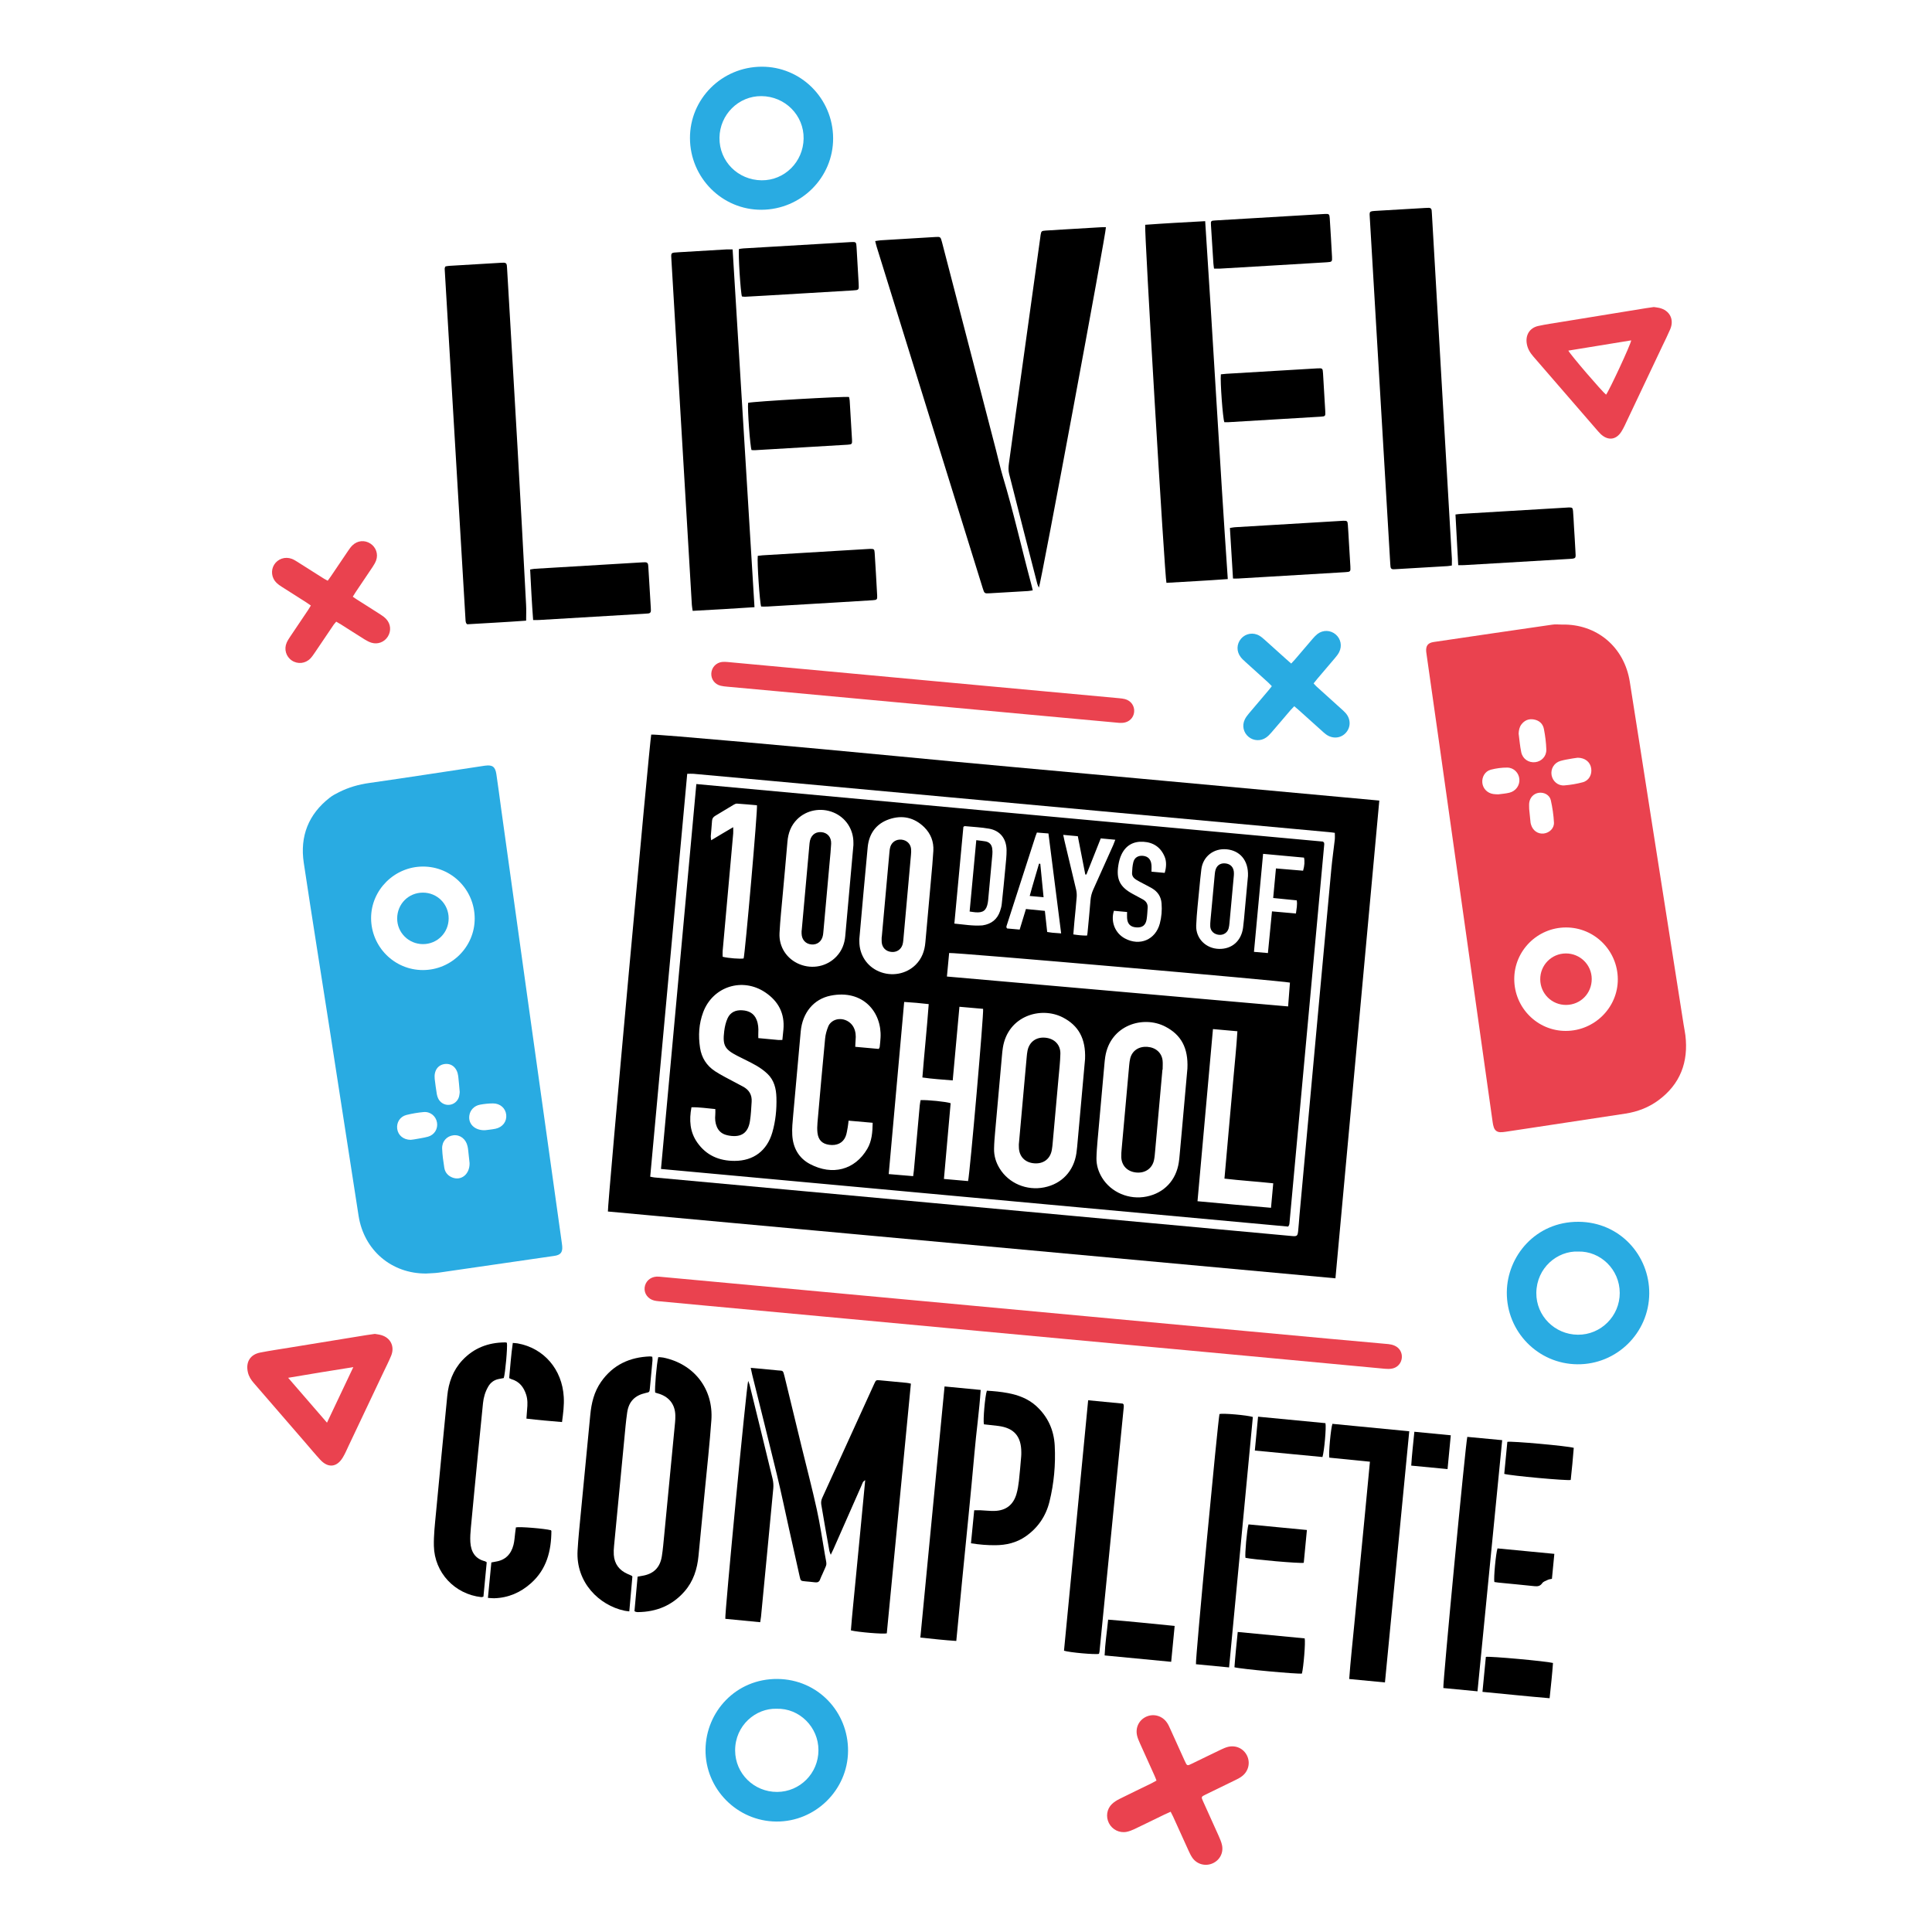 <?xml version="1.0" encoding="utf-8"?>
<!-- Generator: Adobe Illustrator 24.1.0, SVG Export Plug-In . SVG Version: 6.00 Build 0)  -->
<svg version="1.1" id="Layer_1" xmlns="http://www.w3.org/2000/svg" xmlns:xlink="http://www.w3.org/1999/xlink" x="0px" y="0px"
	 viewBox="0 0 4000 4000" style="enable-background:new 0 0 4000 4000;" xml:space="preserve">
<style type="text/css">
	.st0{fill:#EA424F;}
	.st1{fill:#29ABE2;}
</style>
<g>
	<g>
		<path d="M1516.8,516.4c15.1,247,30.2,493.2,45.3,740.7c-42.9,2.9-84.9,5.3-128,7.6c-0.7-4.9-1.5-8.7-1.7-12.5
			c-7.4-123.7-14.7-247.4-22-371.2c-6.7-113.7-13.5-227.5-20.2-341.2c-1-17.5-2.5-16.5,15.9-17.6c32.6-1.9,65.2-3.9,97.8-5.8
			C1507.7,516.2,1511.7,516.4,1516.8,516.4z"/>
		<path d="M3005.9,1170.8c-3.5,0.5-6.3,1.2-9.2,1.3c-35.6,2.2-71.2,4.2-106.8,6.3c-1.7,0.1-3.3,0.1-5,0.2c-3.6,0.1-5.6-1.6-6-5.2
			c-0.2-2-0.4-4-0.5-6c-8-135.7-16.1-271.5-24.1-407.2c-6.1-102.1-12.1-204.3-18.1-306.4c-1-17-2.6-16.3,15.2-17.4
			c32.9-2,65.9-3.9,98.8-5.8c2.7-0.2,5.3-0.3,8-0.3c3.6,0,5.6,1.8,5.9,5.4c0.2,2.3,0.4,4.7,0.5,7c10.6,183.7,21.3,367.3,31.9,551
			c3.2,54.6,6.4,109.1,9.5,163.7C3006.1,1161.6,3005.9,1165.9,3005.9,1170.8z"/>
		<path d="M1089.3,1285c-40.9,3-82,5.1-122,7.5c-1.3-1.4-1.5-1.6-1.8-1.9c-0.2-0.2-0.5-0.5-0.6-0.8c-0.4-1.6-0.9-3.2-1-4.9
			c-14.4-242.5-28.8-485.1-43.2-727.6c-0.1-1,0.1-2,0.3-3c0.1-0.6,0.6-1.2,1.3-2.7c2.3-0.4,5.2-1.1,8.1-1.2
			c35.9-2.2,71.9-4.3,107.8-6.4c1.7-0.1,3.3-0.1,5-0.1c3.5,0,5.7,1.6,6.1,5.2c0.2,2,0.4,4,0.5,6c7.3,125.1,14.8,250.2,21.9,375.3
			c6.1,107.1,11.8,214.3,17.5,321.5C1089.8,1262.4,1089.3,1273,1089.3,1285z"/>
		<path d="M2542,1198.9c-43.4,3.2-85.4,5.3-127,7.8c-3.4-9.5-46.2-731.3-44-741.3c40.6-3,81.7-5.2,124.2-7.5
			C2511.6,705.2,2525,951.5,2542,1198.9z"/>
		<path d="M2138.2,1222.3c-4.4,0.6-7.2,1.2-10.1,1.4c-26.3,1.6-52.5,3.2-78.8,4.6c-11.1,0.6-11.2,0.5-14.6-10.3
			c-35.4-113.9-70.8-227.8-106.2-341.7c-37.7-121.5-75.5-243.1-113.2-364.6c-1.2-3.7-2-7.5-3.3-12.6c4.5-0.6,8-1.4,11.5-1.6
			c37.6-2.3,75.2-4.5,112.7-6.8c11-0.7,11.1-0.5,14.1,10.7c16.2,62.2,32.3,124.5,48.5,186.7c21.1,81.3,42.2,162.5,63.3,243.8
			c4.7,18.1,8.7,36.3,14,54.2c22.3,73.7,38.9,148.8,58.9,223.1C2136.1,1213,2136.9,1216.8,2138.2,1222.3z"/>
		<path d="M2289.7,470.4c0.9,9.5-134.4,736.9-138.8,746.3c-1.3-3-2.6-5.2-3.2-7.5c-19.6-76.1-39.3-152.3-58.5-228.5
			c-1.7-6.5-1.3-13.9-0.4-20.7c9.3-68.7,18.9-137.3,28.5-205.9c12.2-87.8,24.4-175.6,36.6-263.3c0.2-1.3,0.3-2.6,0.5-4
			c1.4-8.2,1.9-8.8,10.1-9.4c13-0.9,25.9-1.6,38.9-2.4c25.3-1.5,50.6-3,75.8-4.5C2282.7,470.2,2286.3,470.4,2289.7,470.4z"/>
		<path d="M1103.8,1283.7c-2.7-35.1-4.4-69.5-6.2-104.6c4-0.6,6.9-1.3,9.7-1.5c74.2-4.5,148.3-8.9,222.5-13.3c2-0.1,4-0.2,6-0.2
			c3.5,0,5.7,1.7,6.1,5.3c0.2,2,0.4,4,0.5,6c1.7,27.6,3.3,55.2,5,82.8c0.1,2,0.2,4,0.2,6c0,3.6-1.8,5.6-5.4,5.9
			c-2.7,0.3-5.3,0.4-8,0.6c-72.5,4.3-145,8.7-217.5,12.9C1112.8,1283.9,1108.9,1283.7,1103.8,1283.7z"/>
		<path d="M2552.8,1197.8c-2.2-35.3-4.3-69.6-6.4-104.7c4.2-0.6,7-1.3,9.9-1.5c73.8-4.4,147.6-8.8,221.4-13.2c1-0.1,2-0.1,3-0.2
			c8.4-0.2,9.3,0.4,9.9,8.6c0.9,12,1.5,23.9,2.2,35.9c1,16.6,2.1,33.2,3,49.9c0.6,10.9,0.3,11.3-10.6,12
			c-51.5,3.1-103.1,6.2-154.6,9.2c-21.9,1.3-43.9,2.6-65.8,3.9C2561.3,1198,2557.7,1197.8,2552.8,1197.8z"/>
		<path d="M3019.1,1170.1c-1.9-35.2-3.8-69.6-5.7-104.9c4.8-0.6,8.3-1.1,11.9-1.3c72.8-4.4,145.7-8.7,218.5-13
			c1.7-0.1,3.3-0.3,5-0.3c6.4,0.1,7.4,0.8,8,7.5c0.9,11,1.4,21.9,2,32.9c1,16.3,2.1,32.6,2.9,48.9c0.9,17.2,2.6,16.4-16.1,17.5
			c-32.6,1.9-65.2,3.9-97.8,5.8c-38.6,2.3-77.2,4.6-115.7,6.8C3028.1,1170.3,3024.2,1170.1,3019.1,1170.1z"/>
		<path d="M1568.9,1150.8c3.7-0.4,6.9-0.9,10.1-1.1c72.8-4.4,145.7-8.7,218.5-13.1c1.3-0.1,2.7-0.2,4-0.2c7.9-0.1,8.9,0.5,9.4,8.1
			c1.9,29.6,3.6,59.2,5.2,88.8c0.4,7.9-0.5,8.8-9.1,9.4c-25.6,1.7-51.2,3.2-76.8,4.7c-47.2,2.8-94.4,5.6-141.7,8.4
			c-4.3,0.2-8.5,0-12.6,0C1573,1248.4,1567.2,1163.4,1568.9,1150.8z"/>
		<path d="M2513.5,556.1c-0.5-4.2-1.1-7.4-1.3-10.7c-1.7-26.3-3.4-52.5-5-78.8c-0.6-9.2-0.3-9.7,8.9-10.2c75.5-4.5,151-9,226.5-13.4
			c9-0.5,9.9,0.2,10.5,9c1.7,26.6,3.3,53.2,4.7,79.8c0.5,9.9,0,10.5-10.5,11.2c-36.3,2.2-72.5,4.4-108.8,6.5
			c-37.3,2.2-74.5,4.4-111.8,6.6C2522.9,556.3,2518.9,556.1,2513.5,556.1z"/>
		<path d="M1536.1,613.8c-2.9-8.4-8-88.8-6.1-98.3c2.9-0.4,6.1-1,9.3-1.2c74.1-4.4,148.2-8.8,222.3-13.1
			c10.7-0.6,11.2-0.2,11.8,10.6c1.5,25.3,3,50.5,4.4,75.8c0.7,12.8,0.6,12.9-12,13.7c-60.1,3.6-120.3,7.1-180.4,10.7
			c-14.3,0.8-28.6,1.7-42.9,2.4C1540.4,614.5,1538.1,614,1536.1,613.8z"/>
		<path d="M2527.7,775c4-0.4,7.5-0.9,11.1-1.1c62.2-3.7,124.3-7.4,186.5-11.1c0.7,0,1.3-0.1,2-0.1c10.9-0.6,11.2-0.4,11.9,10.6
			c1.6,25.9,3.1,51.9,4.6,77.8c0.6,10.5,0.3,11-9.8,11.6c-63.5,3.8-127,7.6-190.5,11.4c-2.9,0.2-5.9,0-8.6,0
			C2531.7,866.9,2526,789.6,2527.7,775z"/>
		<path d="M1548.9,834c10.6-2.9,200.8-13.8,209-12c0.4,2.3,1.1,4.8,1.3,7.4c1.7,26.9,3.3,53.8,4.8,80.8c0.5,9.1-0.1,9.9-8.9,10.5
			c-64.1,3.9-128.3,7.7-192.4,11.4c-2.3,0.1-4.6-0.2-6.7-0.3C1553,924.7,1547.4,847,1548.9,834z"/>
	</g>
	<g>
		<path d="M1885.9,2864.7c-16.7,173.2-33.3,345.2-49.9,517c-7.7,1.9-60.8-2.6-74.3-6.2c2.6-34.1,6.4-68.4,9.6-102.7
			c3.3-34.5,6.7-69,10-103.5c3.3-34.4,6.6-68.9,10-104.7c-5.3,2.7-5.8,6.9-7.3,10.2c-19.6,44.2-39,88.4-58.5,132.6
			c-1.4,3.3-3.1,6.5-5.5,11.6c-1.4-3.9-2.4-5.8-2.8-7.8c-5.8-32.1-11.6-64.3-16.9-96.5c-0.7-4.3,0.1-9.4,2-13.4
			c35.8-78.9,71.8-157.7,107.8-236.5c3.5-7.6,3.6-7.8,12.1-7c18.3,1.6,36.5,3.4,54.7,5.2C1879.5,2863.1,1882.1,2863.9,1885.9,2864.7
			z"/>
		<path d="M2867.4,3483.3c-25.2-2.4-48.9-4.7-74-7.1c2.7-38.3,7-75.6,10.5-112.9c3.5-37.5,7.1-74.9,10.8-112.4
			c3.6-37.1,7.2-74.3,10.8-111.4c3.6-37.3,7.1-74.7,10.8-113.2c-29-2.9-56.7-5.6-84.1-8.4c-1.7-8.6,3-59.9,6.4-70
			c52.6,5.1,105.4,10.2,159.1,15.4C2900.9,3137,2884.2,3309.3,2867.4,3483.3z"/>
		<path d="M1313.6,3335.7c2.1-23.3,4.3-47.3,6.5-71.4c3.6-0.7,6.2-1.2,8.8-1.6c23.9-3.7,37.6-16.7,41.4-40.8
			c2.3-14.4,3.4-29.1,4.9-43.7c7.5-77.6,15-155.1,22.4-232.7c0.5-5,0.7-10,0.6-15c-0.4-21.7-11.8-37.3-32.3-44.4
			c-3.1-1.1-6.3-2-9.4-2.9c-1.5-7.3,3-60.5,6.4-73.4c3.3,0.3,6.8,0.2,10.2,0.9c63.8,12.9,104.4,65.1,99.7,129.9
			c-3.5,48.5-8.8,96.8-13.5,145.2c-4.3,45.1-8.8,90.2-13.1,135.2c-2.6,27.5-10.6,52.9-29.1,74c-25.5,29.1-58.2,42.3-96.5,42.7
			c-1.3,0-2.7-0.2-3.9-0.5C1316.1,3337.3,1315.6,3336.8,1313.6,3335.7z"/>
		<path d="M1049.5,2780.1c1.5,8.8-3.3,62.9-6.5,73c-3.3,0.6-6.9,1.3-10.4,2c-9.8,1.9-17,7.3-21.9,15.9c-6.1,10.6-9.5,22.1-10.7,34.1
			c-3.4,33.1-6.7,66.3-9.9,99.5c-5.1,52.7-10.3,105.4-15.2,158.2c-0.9,9.9-1.7,20-1.1,29.9c1.2,19.6,9.5,34.5,30.2,39.7
			c0.9,0.2,1.7,0.9,3.7,2.1c-2.3,23.6-4.5,47.5-6.8,71.2c-2.4,0.6-3.3,1.1-4.2,1c-55.1-6-97.2-50.5-98.4-106
			c-0.5-22.2,2.1-44.5,4.2-66.7c7.6-81.3,15.6-162.5,23.5-243.7c2.7-28,11.9-53.3,31.3-74.1c23.7-25.3,53.4-36.6,87.7-36.9
			C1046.5,2779,1048.1,2779.7,1049.5,2780.1z"/>
		<path d="M1309.3,3264c-2.1,23.2-4.2,47.2-6.4,72.2c-4.3-0.6-7.2-0.8-10-1.4c-52.3-11.1-100.9-58.5-97.1-124.5
			c1.5-26.6,4.4-53.1,6.9-79.7c6.4-67,13-134,19.4-201c2.3-24.6,7.9-48,22.3-68.6c24.6-35.3,59.3-51.2,101.4-52.7
			c1.3,0,2.6,0.4,4.7,0.7c0.2,2.6,0.6,5.2,0.4,7.7c-1.7,19.3-3.5,38.5-5.4,57.7c-0.8,7.9-0.9,7.9-8.7,9.6c-22.4,5-35,17.6-38.3,40.5
			c-2.7,18.4-4.2,37.1-6,55.6c-7.1,73.6-14.2,147.3-21.2,220.9c-0.6,6-0.9,12-0.5,18c1.3,19.2,11.4,32.2,28.8,39.8
			c2.7,1.2,5.5,2.4,8.2,3.6C1308.1,3262.5,1308.2,3262.8,1309.3,3264z"/>
		<path d="M1955.6,2870.5c25.2,2.4,49.3,4.7,74.8,7.2c-2.9,43.9-9.1,86.7-12.8,129.6c-3.8,43.5-8.1,86.9-12.3,130.4
			c-4.2,43.1-8.6,86.2-12.8,129.3c-4.2,43-8.3,86.1-12.6,130.4c-25.1-1.6-49-4.3-74.4-7C1922.1,3217,1938.8,3044.4,1955.6,2870.5z"
			/>
		<path d="M2202.9,3417.6c16.6-172.2,33.2-344.7,50-518.5c25.1,2.4,48.9,4.7,71.7,6.9c1,1.1,1.3,1.4,1.5,1.6
			c0.2,0.3,0.4,0.6,0.4,0.9c0.1,1.6,0.3,3.3,0.1,4.9c-16.7,168.7-33.4,337.4-50.2,506.1c-0.2,1.6-0.8,3.2-1.1,4.6
			C2267.9,3426.1,2214.2,3421.3,2202.9,3417.6z"/>
		<path d="M3037.9,2974.9c23.4,2.2,47.1,4.5,72.2,6.8c-17.1,173.6-34,346.1-51.1,520c-24.3-2.3-47.6-4.6-70.7-6.8
			C2986.8,3486.5,3034.4,2987.9,3037.9,2974.9z"/>
		<path d="M2544.7,3452.2c-24.1-2.3-46.5-4.5-68.6-6.6c-1.6-8.3,44.9-499.3,48.7-518c6.9-2,56.7,2.2,69.1,6.1
			C2577.6,3105.7,2561.2,3278.1,2544.7,3452.2z"/>
		<path d="M1573.9,3358.6c-25-2.4-48.8-4.7-72.2-7c-1.6-8.7,43.9-482.6,47.3-492.6c1.2,3.2,2.3,5.4,2.9,7.8c16,65,32,130,47.7,195.1
			c1.5,6.4,2,13.3,1.4,19.8c-8.3,88.5-16.9,177-25.4,265.5C1575.2,3350.5,1574.6,3353.7,1573.9,3358.6z"/>
		<path d="M2010.3,3195.2c2.2-23,4.4-45.4,6.7-68.4c4.7,0,8.5-0.1,12.3,0c10,0.4,20,1.7,29.9,1.4c23.5-0.7,38.7-12.5,45.3-35.1
			c2.6-8.9,4-18.2,5.1-27.4c1.9-16.5,3.1-33.1,4.6-49.7c0.3-3,0.3-6,0.3-9c0-33.4-15.1-50.7-48.1-54.8c-9.9-1.2-19.8-2.2-29.3-3.3
			c-2.1-8,2.3-58.9,6.1-69.6c14.5,0.8,29.3,2.2,44,5c21.2,4.1,41,11.4,57.5,26.1c24.6,22.1,37.3,50,39,82.7
			c2,39.1-1.5,77.9-10.9,116c-7.4,29.8-23.8,54-49.1,71.7c-19,13.3-40.5,18.3-63.3,18.4C2044,3199.3,2027.8,3198,2010.3,3195.2z"/>
		<path d="M1554.3,2832c6.3,0.5,10.5,0.9,14.7,1.3c13.9,1.3,27.9,2.6,41.8,4c10,1,10.2-1.1,13.4,12c11.8,48.9,23.7,97.8,35.6,146.7
			c10.5,43.1,21.8,85.9,31.3,129.2c6.8,30.9,11.4,62.3,16.8,93.5c4.3,25.4,5.2,15.8-5.1,40.1c-1.6,3.7-3.5,7.2-4.8,11
			c-1.8,5.5-5.4,6.9-10.8,6.2c-6.6-0.9-13.3-1.3-19.9-2c-9.5-0.9-9.6-0.9-11.7-10.2c-7.3-32.5-14.6-65-21.8-97.6
			c-8.3-37.4-16.1-74.9-25.1-112.2c-16.7-69.3-34.2-138.4-51.3-207.7C1556.6,2842.2,1555.7,2838.1,1554.3,2832z"/>
		<path d="M1089.9,2937.1c0.5-7,0.9-12.9,1.4-18.8c1-10.3,1.3-20.6-1.9-30.7c-5-15.4-13.8-27.2-30.1-32c-1.5-0.5-3-1.4-5.1-2.4
			c2.3-24,3.9-48.1,7.5-72.8c4,0.4,6.9,0.4,9.8,0.9c54.5,9.7,92.5,53.8,95.7,111.1c1,17-1.2,33.7-3.6,51.8
			C1138.7,2942.1,1114.7,2940.1,1089.9,2937.1z"/>
		<path d="M1010.2,3308.2c2.4-25.1,4.8-49.2,7.1-73.3c3.7-0.7,6.3-1.3,8.9-1.7c20.2-3.1,32-15.5,36.9-34.6
			c2.1-8.3,2.5-17.1,3.6-25.7c0.5-3.6,0.9-7.2,1.4-10.6c7.4-1.9,60.3,2.5,72.5,5.9c0.4,0.5,1,1.1,1,1.6
			c-0.3,41.4-9.8,79.3-42.4,108.2c-21.7,19.3-46.9,30.2-76.1,31C1019.2,3309.1,1015.4,3308.6,1010.2,3308.2z"/>
		<path d="M2562.6,3378.8c47.1,4.5,93,8.9,138.6,13.3c1.9,7.9-2.3,59.3-5.7,72.8c-7.2,1.6-127.4-9.4-139.7-13
			C2557.5,3428.1,2560,3404.2,2562.6,3378.8z"/>
		<path d="M3069.3,3502.8c2.5-25.4,4.7-49.1,7-72.4c8.2-1.7,125,8.9,139,12.6c-1.7,23.8-4.3,47.7-7,73
			C3162,3512.1,3116.6,3507.3,3069.3,3502.8z"/>
		<path d="M2424.8,3440.6c-46.4-4.5-91.6-8.8-137.8-13.2c1-25,4.8-48.8,7.3-74.1c46.1,3.6,91.2,8.5,137.7,13
			C2429.5,3391.4,2427.2,3415.3,2424.8,3440.6z"/>
		<path d="M2598,3003.2c2.3-24,4.4-46.3,6.7-70.1c47.5,4.6,93.6,9,139.5,13.4c2,8.4-2.5,58.6-6.2,70.1
			C2692.1,3012.2,2645.9,3007.8,2598,3003.2z"/>
		<path d="M3114.4,3051.5c2.2-22.5,4.3-44.5,6.4-66.3c8.1-2,124.7,8.5,137.5,12.4c-1.6,22.1-4,44.4-6.3,66.5
			C3244.1,3066,3126.9,3055.3,3114.4,3051.5z"/>
		<path d="M2584.9,3156.1c39.7,3.8,79.6,7.7,120.9,11.6c-2.3,23.5-4.4,45.9-6.5,67.9c-7.6,1.8-105-6.8-120.7-10.3
			C2577.1,3218.3,2581.6,3166.9,2584.9,3156.1z"/>
		<path d="M3100.4,3205.8c38.6,3.7,77.5,7.5,117.7,11.3c-1.7,18-3.3,34.7-5,51.7c-3.3,0.7-6,0.9-8.3,2c-4.1,2-9.3,3.5-11.7,6.9
			c-4.4,6.3-9.4,7-16.2,6.3c-24.8-2.7-49.7-4.9-74.5-7.4c-2.9-0.3-5.8-0.8-8.5-1.2C3092.2,3267.4,3096.9,3216.6,3100.4,3205.8z"/>
		<path d="M2997,3041.6c-25.6-2.5-49.7-4.8-75.2-7.2c1.5-23.5,4.1-46.1,6.5-70.1c25.4,2.4,49.7,4.8,75.4,7.3
			C3001.5,2995.1,2999.3,3017.4,2997,3041.6z"/>
	</g>
	<g>
		<path class="st0" d="M1364.5,2643.2c34.9,3.2,70.1,6.5,105.2,9.7c89.9,8.3,179.8,16.7,269.8,25c89.9,8.3,179.8,16.7,269.8,25
			c83,7.7,165.9,15.4,248.9,23.1c82.3,7.6,164.6,15.3,246.9,22.9c83,7.7,165.9,15.4,248.9,23c40.1,3.7,80.3,7.2,120.5,10.9
			c4.2,0.4,8.6,1.4,12.5,3.1c10.6,4.4,16.4,14.6,15.3,25.6c-1.1,10.9-8.9,19.9-20.1,22c-4.8,0.9-10,0.9-14.9,0.4
			c-92.9-8.6-185.8-17.4-278.7-26.1c-96.5-9-193.1-17.9-289.7-26.9c-90.6-8.4-181.2-16.8-271.8-25.2
			c-88.9-8.3-177.8-16.5-266.8-24.8c-98.5-9.1-197.1-18.3-295.6-27.4c-33.8-3.1-67.7-6.3-101.5-9.5c-3-0.3-6-0.7-8.9-1.4
			c-12.8-3.3-20.8-14.3-19.7-26.4c1.2-12.8,11.3-22.3,24.7-23.1C1360.8,2643.1,1362.5,2643.2,1364.5,2643.2z"/>
		<path class="st0" d="M2317.2,1496.6c-64.2-5.9-126.2-11.6-188.3-17.3c-69.4-6.4-138.7-12.8-208.1-19.3
			c-104.9-9.7-209.7-19.4-314.6-29.1c-33.5-3.1-67-6.1-100.6-9.2c-4.6-0.4-9.3-0.9-13.8-2c-12.3-3.1-19.9-13.8-19.1-25.9
			c0.9-12.2,9.9-21.8,22.3-23.3c3.6-0.4,7.3-0.2,11,0.1c140,13,280.1,26,420.1,38.9c130.4,12.1,260.8,24.1,391.2,36.1
			c4,0.4,8,0.8,11.8,1.8c12.6,3.3,20.3,14.4,19,26.9c-1.2,12-10.6,21.1-23.2,22.2C2321.8,1496.8,2318.5,1496.6,2317.2,1496.6z"/>
		<path class="st0" d="M3424.1,635.7c3.7,0.6,7.4,0.9,11,1.7c21.8,5,31.6,23.8,22.9,44.3c-5,11.6-10.6,23-16.1,34.4
			c-24.1,50.9-48.2,101.7-72.3,152.6c-4,8.4-7.7,17-12.6,24.8c-11,17.5-27.7,19.3-42.8,5.3c-1.9-1.8-3.7-3.8-5.5-5.8
			c-44.7-51.6-89.3-103.3-134.1-154.9c-6.7-7.7-11.8-16-13.5-26.2c-3.2-18,5.7-33,23.6-37c15.9-3.5,32.1-5.8,48.2-8.4
			c58.2-9.5,116.4-19,174.5-28.4C3412.9,637.2,3418.5,636.5,3424.1,635.7z M3247.1,725.9c3.8,8.1,70.5,85.6,78.1,91.2
			c6.7-8.7,51.3-104.4,52-112.4C3333.8,711.8,3290.6,718.9,3247.1,725.9z"/>
		<path class="st0" d="M776.1,2761.7c4.1,0.7,8.8,1.2,13.2,2.5c19.3,5.4,28.3,23.6,20.6,42.5c-4.8,11.7-10.6,23-16,34.4
			c-24.1,50.9-48.2,101.7-72.3,152.6c-3.8,8.1-7.3,16.4-12,24.1c-12.4,20.3-30.4,22-46.6,4.4c-10.6-11.5-20.6-23.6-30.8-35.4
			c-35.5-41.1-71-82.1-106.6-123.2c-5.8-6.6-10.4-13.7-12.4-22.5c-4.8-20.9,4.6-36.7,25.6-40.8c19.9-3.9,40-6.8,60.1-10.1
			c53.2-8.7,106.5-17.4,159.7-26C764.3,2763.3,769.9,2762.6,776.1,2761.7z M677,2945.5c18.4-38.8,35.8-75.7,54.5-115
			c-45.8,7.3-89.2,14.2-134.9,22.1C623.8,2884,649.6,2913.8,677,2945.5z"/>
		<path class="st0" d="M2423.7,3751c-5.2,2.4-9.2,4.1-13,5.9c-20.7,10-41.3,20.2-62.1,30.1c-5.1,2.4-10.5,4.5-15.9,5.6
			c-15,3-30-4.6-36.8-18c-6.7-13.2-4.5-29.2,6.3-39.6c4.5-4.3,10-7.7,15.6-10.5c22.1-11,44.3-21.7,66.5-32.5
			c3.2-1.6,6.3-3.4,10.1-5.5c-1.6-4.1-2.8-7.5-4.3-10.7c-10-22.2-20.1-44.3-30-66.5c-2.3-5.2-4.6-10.4-5.9-15.9
			c-3.9-16.9,4.2-32.8,19.7-39.5c15.2-6.5,32.8-1.3,42.3,12.8c2.8,4.1,4.9,8.7,6.9,13.3c10,21.8,19.8,43.7,29.7,65.6
			c4.9,10.8,5,10.8,15.3,5.7c20.1-9.7,40.1-19.6,60.3-29.2c4.5-2.1,9.2-4.2,14-5.4c16.4-4,32.2,3.4,39.4,18.1
			c7.1,14.5,3.3,31.9-9.9,42.3c-4.1,3.3-9,5.8-13.7,8.1c-20.6,10.2-41.4,20.1-62,30.2c-9.5,4.6-9.5,4.9-5.3,14.2
			c10.7,23.7,21.5,47.3,32.1,71.1c2.8,6.4,5.7,12.9,7.1,19.7c3.3,16.1-5.1,31.3-19.8,37.6c-14.9,6.5-32.3,1.8-41.7-11.8
			c-3.2-4.6-5.6-9.8-8-15c-10.7-23.3-21.2-46.8-31.8-70.1C2427.3,3758.2,2425.8,3755.3,2423.7,3751z"/>
		<path class="st0" d="M678.5,1202.3c2.4-3.4,4.4-6,6.3-8.7c11.9-17.7,23.8-35.4,35.8-53c2.8-4.1,5.7-8.3,9.3-11.7
			c10.3-9.9,25-11.2,36.8-3.6c11.6,7.4,16.8,21.7,12,35c-1.8,4.9-4.7,9.6-7.6,14c-11.4,17.2-23.1,34.2-34.6,51.4c-2,3-3.8,6-6.1,9.7
			c3.4,2.3,6,4.3,8.8,6c16.3,10.4,32.7,20.6,48.9,31.1c4.2,2.7,8.3,5.7,11.6,9.3c9.4,10.2,10.5,24.5,3.3,36.1
			c-7.1,11.4-20.8,16.8-33.9,12.8c-5-1.5-9.8-4.2-14.3-6.9c-16.4-10.2-32.6-20.7-48.9-31c-3-1.9-6.2-3.6-9.8-5.7
			c-2,2.4-3.8,4.3-5.3,6.4c-12.9,19-25.7,38.1-38.6,57.1c-3,4.4-6,8.9-9.6,12.7c-10.3,10.7-26.3,12.3-38.4,4.2
			c-12.1-8.1-16.6-23.5-10.6-37.1c2-4.5,4.8-8.7,7.6-12.9c12.2-18.3,24.6-36.5,36.8-54.7c1.8-2.7,3.4-5.5,5.6-9.1
			c-3.4-2.3-6.3-4.5-9.3-6.4c-17.1-10.9-34.3-21.7-51.4-32.7c-3.6-2.3-7.2-4.8-10.3-7.8c-10.4-10-12.3-25.7-5.1-37.5
			c7.6-12.3,22.7-17.5,36.6-12.3c4,1.5,7.8,3.8,11.4,6.1c18.6,11.7,37.1,23.5,55.7,35.3C673.3,1199.5,675.4,1200.5,678.5,1202.3z"/>
		<g>
			<path class="st0" d="M3233.5,1293.1c72.3-1.7,129.4,46.3,140.8,118.3c15.4,97.1,30.5,194.3,45.7,291.4
				c21.9,139.6,43.9,279.2,65.8,418.8c1.1,7.2,2.7,14.4,3.6,21.7c6.7,55.5-10.6,101.5-56.1,134.9c-20,14.7-43.2,23.6-68,27.4
				c-66.6,10.1-133.1,20.2-199.7,30.3c-16.1,2.5-32.3,4.9-48.4,7.3c-3.6,0.5-7.3,1-10.9,0.9c-6.7-0.2-11.4-3.7-13.5-10
				c-1.2-3.4-1.9-7.1-2.4-10.7c-36.8-260.4-73.5-520.8-110.2-781.2c-8.8-62.4-17.8-124.7-26.6-187.1c-0.3-2-0.6-4-0.8-5.9
				c-1-12.2,3.5-18.2,15.5-20c81.8-12.1,163.5-24.1,245.4-35.9C3220.1,1292.2,3226.8,1293.1,3233.5,1293.1z M3135.1,2027.3
				c0.2,59.2,47.9,107.1,106.6,107.1c59.4,0,108-48.3,107.8-107c-0.3-59.5-48.6-107.5-107.7-107.2
				C3182.8,1920.5,3134.9,1968.6,3135.1,2027.3z M3144.2,1519c1.7,12.9,2.7,25.9,5.4,38.5c3,14,15.5,22.1,29,20.5
				c13-1.6,23.3-12.1,22.9-26.1c-0.4-14.2-2.3-28.6-5-42.6c-2.1-11-9.9-18-21.3-19.8c-10.4-1.7-19,2-25.4,10.5
				C3145.6,1505.7,3144.5,1512.1,3144.2,1519z M3266.3,1568.8c-2.5,0.4-6.5,0.8-10.4,1.5c-8.5,1.6-17.1,2.7-25.4,5.2
				c-13.1,3.9-20.4,16.6-18.1,29.5c2.3,12.5,13.1,22.1,26.3,21.1c12.9-1,25.8-3.2,38.2-6.5c12.8-3.4,19.5-15.9,17.5-28.8
				C3292.5,1577.7,3281.6,1568.8,3266.3,1568.8z M3166,1674.9c0.9,8.7,1.8,18.2,2.8,27.8c0.2,1.6,0.6,3.3,1.1,4.8
				c3.7,12.3,14.3,19.6,26.3,18.2c11.6-1.4,21.7-10.7,21.1-22.7c-0.8-15.5-3.1-31-6.5-46.2c-2.5-11-13.9-16.9-24.8-15.4
				c-10.4,1.4-18.5,9.6-19.9,20.7C3165.6,1666,3166,1670,3166,1674.9z M3102.1,1644.6c7.3-1,15.3-1.5,23-3.4
				c13.3-3.3,21.6-15.2,20.6-28c-1-12.8-11.2-23.8-25-24c-11.4-0.1-23.2,1.5-34.3,4.4c-11.9,3.2-18.6,15.2-17.4,27.1
				c1.2,11.9,10.2,21.3,22.5,23.2C3094.8,1644.5,3098.1,1644.4,3102.1,1644.6z"/>
			<path class="st0" d="M3242.6,2080.6c-29.6,0.2-53.4-23.2-53.7-52.8c-0.3-29.6,23.3-53.6,52.8-53.8c29.6-0.2,53.7,23.4,53.8,52.8
				C3295.6,2056.7,3272.4,2080.3,3242.6,2080.6z"/>
		</g>
	</g>
	<g>
		<path class="st1" d="M1576.8,434.3c-81.4,0.5-147.9-66-148.3-148c-0.4-81.5,65.8-147.7,148.1-148.2c81.5-0.5,147.9,65.7,148.3,148
			C1725.2,367.4,1658.9,433.8,1576.8,434.3z M1489.6,285.3c-0.5,48.6,38.1,87.5,87.3,88c47.4,0.4,86.1-38,86.9-86.3
			c0.8-48.2-38.3-87.6-87.3-88C1529.1,198.5,1490.1,237.3,1489.6,285.3z"/>
		<path class="st1" d="M1607.3,3771.3c-81.2-0.6-147.4-67.6-146.6-148.9c0.8-78.6,63.2-147.1,149-146.3
			c83.8,0.8,146.7,68.4,146.1,149.2C1755.2,3706.1,1688,3771.9,1607.3,3771.3z M1607.9,3537.8c-42.7-1.5-86.1,34.2-85.9,86.5
			c0.2,47.7,39,85.9,87.1,85.7c47.3-0.3,85.4-38.8,85.4-86.4C1694.7,3575.9,1655.1,3536.3,1607.9,3537.8z"/>
		<path class="st1" d="M3414.6,2678.3c-0.7,81.5-67.5,147.1-148.9,146.3c-81.3-0.7-146.7-67.5-146-149.2
			c0.6-74.5,59.5-146.3,148.4-145.8C3353.7,2530,3415.2,2599.3,3414.6,2678.3z M3267.8,2591.2c-43.4-1.9-86.4,33.6-87,85.5
			c-0.5,47.6,38.1,86.4,86.2,86.7c47.4,0.3,86.6-38.6,86.5-86.5C3353.4,2627.8,3313.1,2590.1,3267.8,2591.2z"/>
		<path class="st1" d="M2673.3,1373.8c3.1-3.4,5.4-5.7,7.6-8.2c12.3-14.4,24.6-28.9,37-43.3c3-3.5,6.3-7,9.9-9.8
			c11.7-8.8,27-8.1,37.8,1.2c10.4,9,13.4,23.7,7,36.4c-2.2,4.4-5.4,8.4-8.6,12.2c-12.2,14.5-24.6,28.9-36.9,43.4
			c-2.3,2.8-4.6,5.6-7.4,9.2c2.2,2.4,4,4.6,6.1,6.5c16.5,15,33.1,29.9,49.7,44.9c3.5,3.1,7,6.2,10.1,9.6
			c11.1,12.2,11.5,29.1,1.2,40.9c-10.5,12-27.8,13.6-41.5,3.6c-3.2-2.4-6.2-5.1-9.1-7.8c-16.1-14.5-32.2-29-48.3-43.4
			c-2.4-2.2-5-4.2-8.3-7c-2.8,3-5.4,5.5-7.7,8.1c-13.2,15.4-26.3,31-39.6,46.3c-3.2,3.7-6.8,7.5-10.8,10.3
			c-11.1,7.9-26,7.2-36.3-1.2c-10.7-8.7-14.2-23.4-8-36.1c2.1-4.4,5.2-8.5,8.4-12.3c13.5-16.1,27.1-32,40.7-48
			c2.1-2.5,4.1-5.1,6.9-8.6c-2.7-2.8-5.1-5.4-7.7-7.8c-15.5-14.1-31.2-28.1-46.7-42.2c-3.4-3.1-7-6.3-9.8-9.9
			c-9.4-11.8-9-27.5,0.6-38.6c9.5-10.9,25.3-13.6,38.1-5.9c4,2.4,7.5,5.5,11,8.6c14.7,13.1,29.2,26.3,43.8,39.4
			C2665.7,1367.3,2669,1370.1,2673.3,1373.8z"/>
		<g>
			<path class="st1" d="M882.2,2636.7c-71.5,0.4-128.6-48.1-139.8-119.5c-20.2-129.7-40.1-259.5-60.3-389.2
				c-17.7-113.9-36.1-227.7-53.2-341.8c-8.2-54.8,9.7-100.5,53.9-134.8c5.7-4.5,12.3-7.9,18.9-11.2c19.7-10,40.6-16,62.7-19.1
				c79.2-11.3,158.2-23.6,237.3-35.5c1-0.1,2-0.3,3-0.4c14.8-2,20.7,2.3,23,17.7c3.6,24.1,6.7,48.2,10,72.3
				c17.8,128.1,35.6,256.1,53.5,384.2c24,171.6,48.1,343.2,72.1,514.8c0.3,2,0.6,4,0.7,6c1,12.8-3.6,18.2-16.5,20
				c-79.8,11.6-159.6,23.2-239.4,34.7C899.6,2636,890.9,2636.1,882.2,2636.7z M875.7,2008.4c59-0.1,107.2-48.1,107.1-106.7
				c-0.1-59.7-48.1-107.8-107.3-107.6c-58.8,0.2-107.2,48.4-107.2,106.7C768.4,1960.3,816.5,2008.5,875.7,2008.4z M972.2,2408
				c-0.8-7.4-1.7-16.7-2.8-25.9c-0.3-3-0.7-5.9-1.4-8.9c-3.3-15-15.4-24.3-29.3-22.7c-13.8,1.6-23.9,12.8-23.3,27.7
				c0.5,13.2,2.4,26.5,4.5,39.6c1.5,9.4,7.2,16.3,16.3,20C954.7,2445.3,972.7,2431.3,972.2,2408z M850.1,2359.9
				c1.3-0.2,4-0.4,6.6-0.8c9.8-1.8,19.8-3.1,29.4-5.7c13.3-3.7,20.8-16.2,18.7-29.2c-2.2-13.4-13.8-23.1-27.9-21.8
				c-11.9,1.1-23.8,3.1-35.4,6c-13.3,3.3-21,15.8-19.1,28.9C824.2,2350.4,835.1,2359.7,850.1,2359.9z M951.8,2261
				c-1.1-11.9-1.8-22.5-3.1-33.1c-2.2-16.9-13.3-26.7-27.7-25c-14.5,1.8-22.8,13.8-21,30.8c1.1,10.6,2.8,21.1,4.4,31.6
				c0.5,2.9,1.4,5.8,2.6,8.5c4,8.9,13,14.3,22.4,13.7c9.8-0.5,18.3-7.3,21-17.1C951.3,2267.1,951.5,2263.4,951.8,2261z M1004.1,2340
				c5.6-0.8,13.9-1.4,22-3.1c14.6-3.2,23.4-15,22-28.8c-1.4-13.6-12.5-23.7-27.5-23.6c-8.9,0-18,1-26.7,2.6
				c-12.3,2.3-20.6,11.3-22.2,22.6C969.2,2326.8,982.7,2340.6,1004.1,2340z"/>
			<path class="st1" d="M875.8,1954.7c-29.7,0-53.6-23.8-53.5-53.1c0.1-30,23.4-53.5,53.2-53.5c29.6-0.1,53.3,23.5,53.4,53.2
				C929,1930.9,905.4,1954.7,875.8,1954.7z"/>
		</g>
	</g>
	<g>
		<path d="M2764.9,2646.6c-503.2-46.2-1004.9-92.3-1506.3-138.3c-1.5-8.5,86.6-975.4,89.7-987.4c7.4-1.6,333.7,27.8,501.5,44
			c167.5,16.2,335.2,31,502.8,46.4c167.2,15.4,334.4,30.7,503.1,46.2C2825.5,1987.3,2795.3,2316,2764.9,2646.6z M1346.2,2436.2
			c3.7,0.7,6.3,1.4,8.8,1.6c101.5,9.4,203.1,18.7,304.6,28c90.3,8.3,180.5,16.5,270.8,24.8c99.2,9.1,198.4,18.2,297.7,27.4
			c98.2,9,196.5,18.1,294.7,27.1c50.8,4.7,101.5,9.3,152.3,14c10.1,0.9,11.5-0.2,12.6-10.5c1.1-10.6,1.8-21.3,2.7-31.9
			c7.4-80.3,14.7-160.6,22.1-240.9c14.6-159,29.1-317.9,43.9-476.9c1.9-20.2,4.8-40.3,7.1-60.4c0.5-4.5,0.1-9.1,0.1-14.2
			c-4.5-0.6-8.4-1.2-12.3-1.5c-24.6-2.3-49.1-4.5-73.7-6.8c-119.5-11-238.9-21.9-358.4-32.9c-120.1-11-240.3-22.1-360.4-33.1
			c-120.1-11-240.3-22.1-360.4-33.1c-54.1-5-108.2-10-162.3-14.8c-4.1-0.4-8.3,0-13.3,0C1397.3,1880.5,1371.8,2158.1,1346.2,2436.2z
			"/>
		<path d="M1441.7,1623.3c434,39.9,866.3,79.6,1297.3,119.1c1.5,1.3,1.8,1.5,2,1.8c0.2,0.3,0.3,0.6,0.4,0.9c0.1,1,0.4,2,0.3,2.9
			c-24,261.5-48,523.1-72,784.6c-0.1,1.3-0.4,2.6-0.8,3.9c-0.2,0.6-0.7,1.1-1.9,3c-431.8-39.7-864.4-79.4-1298.5-119.3
			C1392.9,2154.5,1417.2,1889.8,1441.7,1623.3z M2004.3,2445.3c3.8-16.2,32.9-348.4,31.1-356.6c-15.7-1.4-31.8-2.8-49-4.3
			c-4.7,51.3-9.2,101.2-13.9,152.5c-21.5-1.9-41.8-3-62.8-6.1c4-51.2,9.4-101.1,13.1-151.9c-17.4-2-33.5-3.5-50.8-4.5
			c-10.7,119.2-21.3,237.1-32,356.4c17.5,1.5,33.6,2.9,50.6,4.3c0.6-4.7,1.2-8.3,1.5-11.8c4-44.8,8-89.6,12.1-134.4
			c0.3-3.8,1.2-7.6,1.8-11.2c13.5-0.8,54.1,3.3,62.2,6.4c-4.6,51.6-9.2,103.6-13.9,156.8C1971.7,2442.4,1987.8,2443.8,2004.3,2445.3
			z M2246.5,2192.5c1.7-42.1-13.6-69.2-45.8-85.9c-45.7-23.7-114-3.4-124.4,62.6c-0.9,5.6-1.4,11.2-1.9,16.9
			c-4.7,52.1-9.4,104.2-14,156.3c-1.1,11.9-2.1,23.9-2.3,35.9c-0.3,14.7,3.8,28.3,11.5,40.8c18.8,30.8,56,46.6,92.5,39.2
			c36.2-7.3,61-33.6,66.5-70.8c0.6-4.3,1.1-8.6,1.5-12.9c2.4-26.5,4.8-53.1,7.2-79.7C2240.5,2259.1,2243.7,2223.3,2246.5,2192.5z
			 M2458.4,2212.3c2-42.8-13.1-69.9-45.7-86.8c-45.9-23.9-114.1-3.2-124.4,62.5c-0.8,5.3-1.4,10.6-1.8,15.9
			c-4.8,52.8-9.5,105.5-14.2,158.3c-1,11.9-2,23.9-2.2,35.9c-0.2,14.3,4,27.6,11.4,39.9c18.7,30.8,56.2,46.7,92.5,39.3
			c36.2-7.4,61-33.6,66.6-70.8c0.7-4.6,1.2-9.3,1.6-13.9c1.6-17.6,3.2-35.2,4.8-52.8C2450.9,2295.6,2454.9,2251.5,2458.4,2212.3z
			 M2670.7,2034.4c-10.6-3.3-697.1-63-705.6-61.3c-1.5,15.8-3,31.8-4.6,48.7c236.1,20.7,470.6,41.2,706.4,61.9
			C2668.3,2066.4,2669.5,2050.3,2670.7,2034.4z M1619.8,2153.1c0.8-8,1.5-14.9,2.2-21.8c2.9-33.1-10.4-58.3-37.5-76.6
			c-47.3-31.9-108.6-12.4-128.6,40.9c-9,24-10.4,48.7-6.5,73.9c3.2,20.6,13.5,36.7,30.8,48.2c6.6,4.4,13.7,8.3,20.7,12.1
			c12.3,6.7,24.7,13.2,37.1,19.7c12.8,6.7,19.2,17.2,18.2,31.7c-0.9,13.3-1.4,26.7-3.5,39.8c-3.8,24.5-17.8,34.2-42.4,30.3
			c-2.6-0.4-5.2-1-7.8-1.8c-8.8-2.7-15-8.4-18.5-16.9c-3.3-7.9-3.9-16.1-3.1-24.5c0.4-3.8,0.1-7.6,0.1-11.9c-17-1.5-33-4.1-49.4-3.7
			c-5,26.5-3.4,50.9,11.9,72.8c18.7,26.8,45.3,38.2,77.3,38.2c39.3,0,67.2-21.1,78.2-58.9c6.8-23.6,9.2-47.7,8.5-72.2
			c-0.5-18.5-4.7-36-18.6-49.2c-6.9-6.6-14.9-12.3-23.2-17.1c-12.7-7.3-26.1-13.4-39.1-20.1c-26.1-13.4-30.8-21.7-27.2-51
			c1.1-9.1,3.2-18.5,7-26.8c5.7-12.5,16.8-17.4,30.4-16.5c13.7,0.9,24.4,6.3,29.7,19.8c3.4,8.6,4,17.5,3.5,26.5c-0.2,3.5,0,7,0,11.3
			c14.7,1.4,28.2,2.7,41.8,3.9C1613.8,2153.3,1616.1,2153.1,1619.8,2153.1z M1819.4,2171.7c1.1-2.2,1.8-3,1.9-3.9
			c0.7-6.6,1.5-13.2,1.8-19.9c2.7-52.3-36.4-99.9-103.4-86.5c-35.3,7.1-58.4,35.6-61.9,74.2c-5.3,57.7-10.5,115.5-15.6,173.2
			c-1.2,13.6-2.7,27.3-1.9,40.9c1.4,26.4,13.2,48,36.8,60.4c46.1,24.3,92.8,12.3,118.5-31.5c9.6-16.4,10.8-34.5,11.2-54
			c-16.9-1.5-32.9-2.9-49.9-4.4c-0.7,5.4-1,9.6-1.8,13.8c-1.3,6.5-2,13.3-4.5,19.3c-5.5,13.2-18.1,19.1-33.8,16.9
			c-14.5-2-22.5-9.8-24.3-24.8c-0.8-6.9-0.6-14,0-20.9c5.1-58.1,10.2-116.2,15.8-174.2c0.8-8.8,3.4-17.7,6.8-25.9
			c1.8-4.5,6.3-8.9,10.6-11.2c14.9-7.9,34.2-1,41.8,14.1c4.2,8.3,4.8,17.2,3.9,26.3c-0.4,4.2-0.4,8.4-0.7,13.7
			C1787.7,2168.9,1803.8,2170.3,1819.4,2171.7z M1766.9,1749.6c0-1.3,0-3,0-4.7c0.2-27.9-15.9-52.3-41.4-62.8
			c-26-10.7-55.8-5-75,14.1c-13,12.9-18.7,28.7-20.2,46.6c-3,35.8-6.4,71.7-9.6,107.5c-2.4,27.2-5.4,54.4-6.8,81.6
			c-1.5,29,15.4,53.9,41.6,64.5c26.8,10.8,56.9,4.5,76.3-16.1c11.2-11.9,16.8-26.2,18.2-42.3c1.6-18.6,3.3-37.2,5-55.7
			C1758.9,1838.2,1762.9,1794.1,1766.9,1749.6z M1779.2,1943.8c0,0.5,0,2.8,0,5.2c-0.1,27.6,15.5,51.7,40.6,62.3
			c26.1,11.1,56.4,5.6,76-13.9c12.9-12.9,18.6-28.7,20.1-46.6c3.8-43.8,7.9-87.6,11.8-131.4c1.7-19.2,3.6-38.5,4.7-57.8
			c1.1-19-5.4-35.6-18.8-48.9c-20.7-20.3-45.7-25.8-72.8-16.5c-26.8,9.2-41.5,29.6-44.3,57.5
			C1790.4,1816.6,1785,1879.3,1779.2,1943.8z M2511.3,2130.6c-10.7,119.4-21.3,237.3-32,356.4c51.3,4.7,101.1,9.4,152.2,13.6
			c1.6-17.4,3-33.5,4.6-50.7c-34.1-3.7-67.2-5.7-101-9.7c3.1-35.1,6.1-68.9,9.1-102.6c3-33.5,6.1-67,9-100.5
			c2.9-33.7,6.6-67.3,8.7-102C2544.9,2133.6,2529.1,2132.2,2511.3,2130.6z M1518,1712.6c0,6,0.3,9.6,0,13.1
			c-1.5,18.3-3.2,36.5-4.9,54.8c-5.6,62.7-11.3,125.4-16.9,188.2c-0.4,4.1,0,8.3,0,12.2c12.1,3,36.3,4.8,43.4,3.5
			c3-9.9,29.3-308.5,27.6-317.2c-13.5-1.2-27.4-2.5-41.3-3.4c-2.4-0.2-5.2,1.3-7.4,2.6c-12.6,7.5-25.1,15.2-37.7,22.7
			c-4.1,2.4-6.3,5.5-6.6,10.3c-0.7,10.6-1.8,21.2-2.6,31.9c-0.2,2.1,0.4,4.3,0.8,8.4C1487.7,1730.4,1501.8,1722.1,1518,1712.6z
			 M1975.9,1912.2c19.8,1.9,38.2,5.1,56.9,3.8c0.7,0,1.3-0.1,2-0.2c17.7-2.8,29.9-12.3,35.7-29.4c1.6-4.7,3-9.6,3.5-14.5
			c2.8-26.2,5.4-52.4,7.8-78.5c1-10.9,2.3-21.9,2.2-32.9c-0.2-24-13.2-40.7-36.1-44.8c-16.6-3-33.7-3.6-50.6-5.3
			c-0.5-0.1-1.1,0.6-2.7,1.5C1988.4,1777.6,1982.2,1844.2,1975.9,1912.2z M2583.8,1813.7c1.3-33.7-17.9-52.8-44-55.3
			c-26.7-2.6-49.1,14.6-52.5,41.1c-1.7,13.5-3,27.1-4.3,40.8c-2.3,25.2-5.4,50.4-6.4,75.7c-1.1,27.2,20.3,48.1,47.5,48.6
			c26.4,0.5,45.7-16.3,49.5-43.7c1.6-11.9,2.5-23.9,3.6-35.8C2579.5,1859.8,2581.8,1834.5,2583.8,1813.7z M2306.2,1885.7
			c-7.1,22.8,2.6,46.4,22.7,57.2c30.8,16.6,63.4,2.8,72.4-30.8c3.6-13.6,4.7-27.5,3.6-41.6c-1-14.1-8-24.5-20-31.5
			c-6-3.5-12.3-6.6-18.5-9.9c-4.7-2.5-9.5-4.9-14-7.7c-5.1-3.1-8.8-7.6-8.6-13.8c0.3-7.6,0.8-15.4,2.7-22.7
			c2.4-9.5,10.1-13.9,19.8-13c10.3,0.9,16.5,7.1,17.6,18.3c0.5,4.5,0.1,9.1,0.1,14.5c10,0.9,18.8,1.7,27.4,2.5
			c3.7-12.3,3.8-24.1-0.1-33.4c-8.1-19.5-23.1-29.7-43.9-31c-20.7-1.3-36.4,7.4-45.4,26.2c-3.3,6.8-5.3,14.4-6.5,21.9
			c-4.9,29.7,3.3,45.7,29.7,59.9c7,3.8,14.1,7.5,21.1,11.4c6.7,3.7,10.3,9.4,9.8,17.2c-0.5,8-0.9,16-2.1,23.9
			c-2,12.3-8.8,17.4-20.7,16.8c-12.5-0.6-19-6.8-19.8-19.3c-0.3-3.9,0-7.8,0-12.6C2323.6,1887.2,2314.8,1886.4,2306.2,1885.7z
			 M2197,1932.5c-8.9-69.7-17.5-137.9-26.3-206.9c-8.6-0.7-16.3-1.3-23.9-1.9c-1.3,3.4-2.2,5.5-2.9,7.7
			c-20.1,62.1-40.1,124.1-60.1,186.2c-0.2,0.6-0.1,1.3-0.1,2c0,0.3,0.1,0.7,0.2,1c0.1,0.3,0.4,0.5,1.3,1.7c8,0.7,16.8,1.5,25.9,2.3
			c4.5-14.7,8.6-28.3,13-42.6c13.4,1.3,26.1,2.6,39.2,3.9c1.7,15.3,3.2,29.4,4.8,43.7c4.2,0.6,7.5,1.2,10.7,1.5
			C2184.2,1931.6,2189.4,1931.9,2197,1932.5z M2615.1,1767.8c-6.4,68.4-12.6,135.3-18.9,202.9c10.3,0.9,19.1,1.7,28.9,2.5
			c2.8-29,5.5-57,8.4-86.3c17.1,1.5,33.1,2.9,49.6,4.4c1.2-9.8,3.2-18.1,1.7-27.2c-16.3-1.6-32.1-3.2-48.8-4.9
			c1.9-20.8,3.8-40.5,5.7-61.2c19.7,1.7,38.1,3.2,56.2,4.7c3-10.3,3.6-19.7,1.9-27.1C2672.3,1773.1,2644.5,1770.5,2615.1,1767.8z
			 M2222.2,1934.6c9.9,1.5,18.9,2.5,28.4,2.4c0.5-2.5,0.9-4.1,1-5.7c2.1-22.5,4.4-45.1,6.2-67.6c0.6-7.8,2.5-14.9,5.7-22
			c13.9-30.6,27.6-61.3,41.3-92c1.4-3.2,2.6-6.6,4.3-11.1c-10.8-1-20.2-1.9-30.1-2.8c-10.1,25.5-19.9,50.2-29.7,74.8
			c-0.8,0-1.6,0-2.3,0c-5.1-26.2-10.3-52.5-15.5-79.3c-10.1-0.9-19.5-1.8-30.2-2.8c1.1,5.2,1.8,8.8,2.6,12.3
			c8,33.7,16.2,67.3,24.1,101.1c1.1,4.8,1.5,9.9,1.2,14.8c-1.3,17.3-3.2,34.5-4.8,51.7C2223.6,1916.7,2223,1925.2,2222.2,1934.6z"/>
		<path d="M2109.4,2369.4c3.9-43.5,7.8-87,11.7-130.5c1.5-16.9,3-33.9,4.6-50.8c0.4-4.3,0.8-8.6,1.7-12.9
			c3.7-18.1,17.8-28.4,36.4-26.8c19.1,1.6,32,14.5,31.6,33.3c-0.4,17-2.4,33.9-3.9,50.8c-3.9,44.2-7.9,88.3-11.9,132.4
			c-0.5,5.3-0.9,10.6-1.9,15.9c-3.3,18.7-17.4,29.3-36.6,27.7c-19.1-1.5-31.3-14.3-31.6-33.2
			C2109.4,2373.4,2109.4,2371.4,2109.4,2369.4z"/>
		<path d="M2406.7,2214.5c-5,56.1-10,112.2-15.1,168.3c-0.6,6.3-1,12.7-2.3,18.8c-3.6,17.3-18,27.5-36.1,26
			c-18.8-1.5-31.2-14-31.7-32.2c-0.2-6,0.3-12,0.9-18c5.1-57.4,10.3-114.9,15.5-172.3c0.4-4.6,1-9.3,2.1-13.8
			c4.1-16.2,17.9-25.2,35.6-23.9c17.2,1.3,29.5,12.1,31.4,28.1c0.7,6.2,0.1,12.6,0.1,18.9C2407,2214.5,2406.8,2214.5,2406.7,2214.5z
			"/>
		<path d="M1659.8,1926.8c5.4-60.4,10.8-120.7,16.3-181.1c1.4-15.1,10.6-23.6,23.7-22.9c13.1,0.8,21.6,10.2,21,24.2
			c-0.6,12.3-1.9,24.6-3,36.8c-4.3,47.8-8.6,95.5-12.9,143.3c-0.3,3-0.5,6-1,8.9c-2.2,12.7-11.6,20.4-23.7,19.4
			c-12.3-1-20.3-9.8-20.6-22.7c0-2,0-4,0-6C1659.6,1926.8,1659.7,1926.8,1659.8,1926.8z"/>
		<path d="M1825.6,1940.2c5.3-59,10.6-118.1,16-177.1c0.3-3.3,0.7-6.7,1.7-9.8c3.2-10.2,12.5-16,23.2-14.9
			c10.8,1.1,18.7,8.5,19.8,19.2c0.4,3.9,0.1,8-0.2,12c-5.2,59-10.5,118.1-15.9,177.1c-0.3,3-0.7,6-1.5,8.8
			c-3.2,10.7-12.7,16.7-23.8,15.3c-10.8-1.3-18.3-8.7-19.4-19.6c-0.3-3.6-0.1-7.3-0.1-11C1825.4,1940.2,1825.5,1940.2,1825.6,1940.2
			z"/>
		<path d="M2021.3,1739.5c7.5,1,13.4,1.4,19.2,2.5c8.1,1.6,12.8,6.9,13.8,15c0.5,3.9,0.7,8,0.3,11.9c-2.8,31.8-5.8,63.6-8.8,95.4
			c-0.2,1.7-0.4,3.3-0.7,4.9c-2.8,15.7-9.6,20.9-25.6,19.6c-3.6-0.3-7.1-0.9-12-1.6C2012.1,1838.2,2016.7,1789.7,2021.3,1739.5z"/>
		<path d="M2554.5,1813.2c-3.1,33.6-6,65.8-9,97.9c-0.3,3.6-0.8,7.3-1.7,10.8c-2.4,8.9-10.4,14.3-19.6,13.6
			c-10.5-0.9-17.9-7.7-18.5-17.4c-0.2-4.3,0.1-8.6,0.5-12.9c2.8-30.5,5.7-60.9,8.5-91.4c0.3-3,0.5-6,1-8.9
			c1.9-11.8,9.4-18.1,20.4-17.4c11.7,0.8,18.6,8.4,18.6,20.3C2554.8,1810,2554.5,1812.4,2554.5,1813.2z"/>
		<path d="M2160.6,1857.6c-10.3-0.9-18.8-1.7-28.7-2.6c6.2-23.2,13-44.9,19.3-66.9c0.9,0.1,1.7,0.2,2.6,0.3
			C2156,1810.9,2158.2,1833.3,2160.6,1857.6z"/>
	</g>
</g>
</svg>
